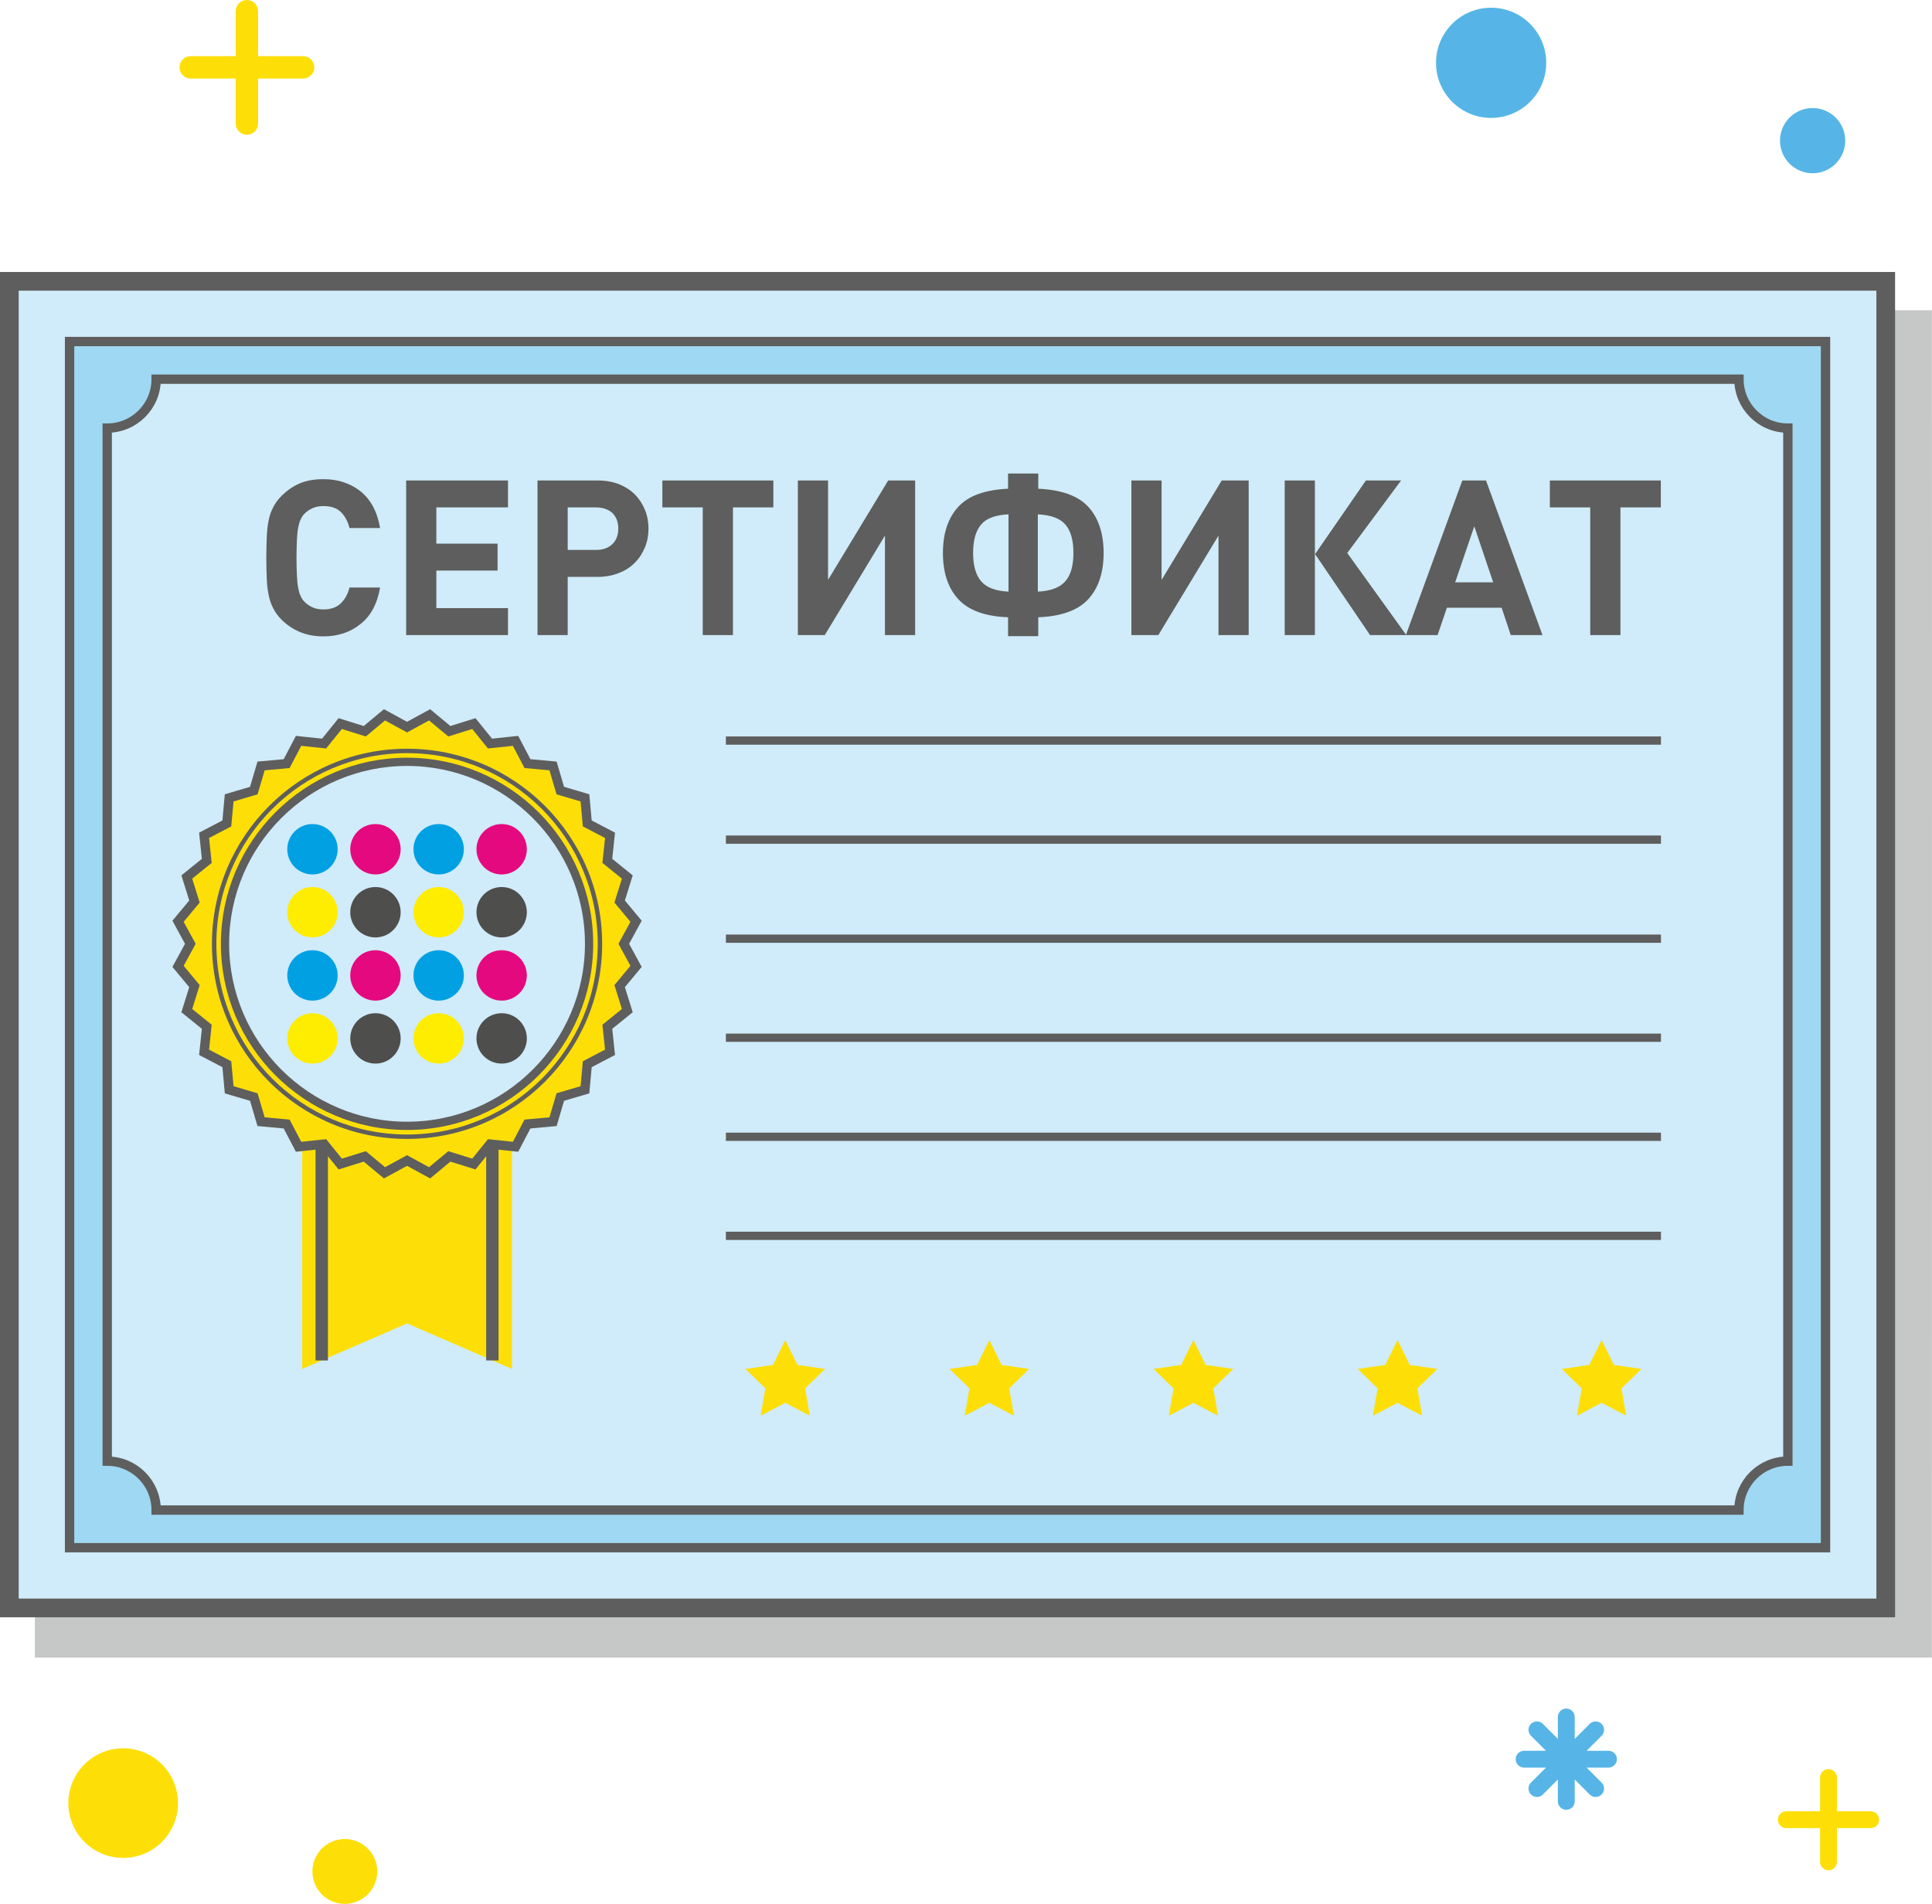 <?xml version="1.0" encoding="UTF-8"?>
<!DOCTYPE svg PUBLIC "-//W3C//DTD SVG 1.0//EN" "http://www.w3.org/TR/2001/REC-SVG-20010904/DTD/svg10.dtd">
<!-- Creator: CorelDRAW -->
<svg xmlns="http://www.w3.org/2000/svg" xml:space="preserve" width="41.33mm" height="40.733mm" version="1.0" style="shape-rendering:geometricPrecision; text-rendering:geometricPrecision; image-rendering:optimizeQuality; fill-rule:evenodd; clip-rule:evenodd"
viewBox="0 0 4209.72 4148.91"
 xmlns:xlink="http://www.w3.org/1999/xlink"
 xmlns:xodm="http://www.corel.com/coreldraw/odm/2003">
 <defs>
  <style type="text/css">
   <![CDATA[
    .str2 {stroke:#5E5E5E;stroke-width:26.95;stroke-miterlimit:10}
    .str0 {stroke:#5D5E5D;stroke-width:40.74;stroke-miterlimit:10}
    .str3 {stroke:#5E5E5E;stroke-width:20.37;stroke-miterlimit:22.926}
    .str5 {stroke:#5D5E5D;stroke-width:20.37;stroke-miterlimit:10}
    .str4 {stroke:#5E5E5E;stroke-width:17.97;stroke-miterlimit:10}
    .str1 {stroke:#5D5E5D;stroke-width:17.97;stroke-miterlimit:10}
    .fil6 {fill:none}
    .fil4 {fill:none;fill-rule:nonzero}
    .fil9 {fill:#FFED00}
    .fil5 {fill:#FDDF07}
    .fil10 {fill:#E5097F}
    .fil12 {fill:#9FD8F2}
    .fil7 {fill:#5E5E5E}
    .fil11 {fill:#4E4E4D}
    .fil14 {fill:#56B5E6}
    .fil8 {fill:#00A0E3}
    .fil2 {fill:#FDDF07;fill-rule:nonzero}
    .fil1 {fill:#D0EBF9;fill-rule:nonzero}
    .fil0 {fill:#C6C7C7;fill-rule:nonzero}
    .fil3 {fill:#5D5E5D;fill-rule:nonzero}
    .fil13 {fill:#56B5E6;fill-rule:nonzero}
   ]]>
  </style>
 </defs>
 <g id="Слой_x0020_1">
  <path class="fil0" d="M4187.02 3612.19l-4111.08 0c0.49,-978.69 0.02,-1957.38 0.02,-2936.07l4133.53 0c0.49,978.69 0.02,1957.38 0.02,2936.07l-22.49 0z"/>
  <polygon class="fil1 str0" points="4108.92,3503.92 20.37,3503.92 20.37,613.04 4108.92,613.04 "/>
  <polygon class="fil2" points="2600.39,2920.13 2627.19,2974.43 2687.1,2983.14 2643.75,3025.46 2653.98,3085.09 2600.39,3056.91 2546.82,3085.09 2557.04,3025.46 2513.68,2983.14 2573.61,2974.43 "/>
  <polygon class="fil2" points="2155.7,2920.13 2182.5,2974.43 2242.41,2983.14 2199.05,3025.46 2209.28,3085.09 2155.7,3056.91 2102.12,3085.09 2112.34,3025.46 2069,2983.14 2128.92,2974.43 "/>
  <polygon class="fil2" points="1710.98,2920.13 1737.78,2974.43 1797.7,2983.14 1754.33,3025.46 1764.56,3085.09 1710.98,3056.91 1657.4,3085.09 1667.62,3025.46 1624.27,2983.14 1684.2,2974.43 "/>
  <polygon class="fil2" points="3045.08,2920.13 3071.88,2974.43 3131.79,2983.14 3088.44,3025.46 3098.71,3085.09 3045.08,3056.91 2991.51,3085.09 3001.73,3025.46 2958.38,2983.14 3018.31,2974.43 "/>
  <polygon class="fil2" points="3489.78,2920.13 3516.57,2974.43 3576.5,2983.14 3533.13,3025.46 3543.41,3085.09 3489.78,3056.91 3436.2,3085.09 3446.42,3025.46 3403.07,2983.14 3463.04,2974.43 "/>
  <path class="fil3" d="M704.71 1044.18c31.71,0 58.68,8.98 80.91,26.49 22.25,17.98 36.43,44.47 42.58,79.96l-66.7 0c-3.32,-13.72 -9.46,-25.56 -18.46,-34.54 -8.98,-8.99 -21.77,-13.25 -38.33,-13.25 -8.98,0 -17.03,1.43 -24.13,4.74 -7.1,3.31 -13.24,7.57 -17.98,12.77 -3.31,3.31 -5.67,7.57 -7.57,11.84 -2.37,4.26 -3.79,9.93 -5.19,17.02 -1.43,7.1 -2.37,15.62 -2.84,26.03 -0.48,10.88 -0.95,24.13 -0.95,40.21 0,16.09 0.47,29.33 0.95,39.74 0.47,10.89 1.42,19.4 2.84,26.49 1.41,7.1 2.82,12.78 5.19,17.04 1.89,4.26 4.26,8.5 7.57,11.83 4.74,5.2 10.88,9.46 17.98,12.77 7.1,3.32 15.15,4.73 24.13,4.73 16.56,0 29.34,-4.73 38.33,-13.72 8.99,-8.98 15.14,-20.34 18.46,-34.06l66.7 0c-6.14,35.49 -20.33,61.98 -42.58,79.49 -22.23,17.98 -49.21,26.97 -80.91,26.97 -19.39,0 -36.42,-3.31 -51.09,-9.46 -14.67,-6.16 -27.44,-14.67 -39.27,-26.02 -8.53,-8.53 -15.16,-17.51 -19.4,-26.5 -4.74,-8.98 -8.05,-19.39 -9.94,-30.27 -2.36,-10.88 -3.31,-22.71 -3.79,-35.49 -0.47,-12.78 -0.94,-27.44 -0.94,-43.53 0,-16.08 0.47,-30.76 0.94,-43.52 0.48,-12.78 1.43,-25.08 3.79,-35.97 1.89,-10.89 5.2,-20.82 9.94,-29.81 4.25,-8.98 10.88,-17.98 19.4,-26.48 11.83,-11.37 24.6,-20.35 39.27,-26.5 14.67,-6.15 31.7,-8.98 51.09,-8.98zm402.17 61.5l-156.12 0 0 79.01 133.42 0 0 58.68 -133.42 0 0 81.85 156.12 0 0 58.67 -221.9 0 0 -336.88 221.9 0 0 58.67zm194.93 -58.67c17.51,0 33.12,2.84 46.85,8.05 13.71,5.67 25.55,13.24 35,22.7 9.46,9.94 16.56,20.82 21.78,33.6 5.19,12.76 7.57,26.49 7.57,40.68 0,14.2 -2.37,27.45 -7.57,40.22 -5.21,12.77 -12.31,24.12 -21.78,33.59 -9.45,9.93 -21.29,17.51 -35,22.71 -13.73,5.67 -29.34,8.52 -46.85,8.52l-64.81 0 0 126.8 -65.78 0 0 -336.88 130.59 0zm-64.81 58.67l0 92.73 61.5 0c15.15,0 26.97,-4.25 35.97,-12.76 8.52,-8.53 12.77,-19.88 12.77,-33.6 0,-14.19 -4.26,-25.55 -12.77,-34.07 -8.99,-8.04 -20.82,-12.29 -35.97,-12.29l-61.5 0zm448.06 0l-88 0 0 278.21 -65.77 0 0 -278.21 -88 0 0 -58.67 241.77 0 0 58.67zm308.97 278.21l-65.77 0 0 -216.71 -131.06 216.71 -58.68 0 0 -336.88 65.78 0 0 216.7 131.06 -216.7 58.67 0 0 336.88zm268.27 -318.9c50.15,2.36 86.59,15.15 108.82,39.28 22.23,24.12 33.59,57.72 33.59,100.78 0,43.05 -11.36,76.65 -33.59,100.79 -22.23,24.13 -58.67,37.37 -108.82,39.27l0 41.17 -65.77 0 0 -41.17c-50.15,-1.89 -86.11,-15.14 -108.34,-39.27 -22.25,-24.14 -33.6,-57.73 -33.6,-100.79 0,-43.05 11.36,-76.66 33.6,-100.78 22.23,-24.13 58.19,-36.91 108.34,-39.28l0 -33.12 65.77 0 0 33.12zm-64.82 55.83c-28.39,1.43 -48.26,8.53 -59.62,22.25 -11.84,13.71 -17.5,34.53 -17.5,61.98 0,27.44 5.66,47.79 17.5,61.51 11.36,13.72 31.23,21.29 59.62,22.7l0 -168.44zm63.87 168.44c28.39,-1.42 48.26,-8.98 60.09,-22.7 11.83,-13.72 17.5,-34.07 17.5,-61.51 0,-27.45 -5.67,-48.27 -17.5,-61.98 -11.84,-13.72 -31.71,-20.82 -60.09,-22.25l0 168.44zm459.43 94.63l-65.77 0 0 -216.71 -131.06 216.71 -58.68 0 0 -336.88 65.78 0 0 216.7 131.06 -216.7 58.67 0 0 336.88zm214.8 -178.85l128.68 178.85 -79.01 0 -119.7 -176.48 110.71 -160.39 76.66 0 -117.34 158.03zm-70.49 178.85l-65.78 0 0 -336.88 65.78 0 0 336.88zm495.85 0l-69.08 0 -19.87 -59.62 -119.23 0 -20.34 59.62 -69.08 0 123.01 -336.88 51.58 0 123.01 336.88zm-190.2 -114.97l82.81 0 -41.17 -122.06 -41.64 122.06zm448.08 -163.23l-88 0 0 278.21 -65.77 0 0 -278.21 -88 0 0 -58.67 241.77 0 0 58.67z"/>
  <line class="fil4 str1" x1="1581.68" y1="2261.35" x2="3619.11" y2= "2261.35" />
  <line class="fil4 str1" x1="1581.68" y1="2045.52" x2="3619.11" y2= "2045.52" />
  <line class="fil4 str1" x1="1581.68" y1="1829.68" x2="3619.11" y2= "1829.68" />
  <line class="fil4 str1" x1="1581.68" y1="1613.82" x2="3619.11" y2= "1613.82" />
  <line class="fil4 str1" x1="1581.68" y1="2477.2" x2="3619.11" y2= "2477.2" />
  <line class="fil4 str1" x1="1581.68" y1="2693.05" x2="3619.11" y2= "2693.05" />
  <polygon class="fil5" points="658.49,2251.2 658.49,2983.13 886.94,2883.93 1115.42,2983.13 1115.42,2251.2 "/>
  <line class="fil6 str2" x1="701.08" y1="2251.2" x2="701.08" y2= "2964.64" />
  <line class="fil6 str2" x1="1072.82" y1="2251.2" x2="1072.82" y2= "2964.64" />
  <polygon class="fil5 str3" points="1359.17,2056.72 1385.95,2007.58 1350.18,1964.55 1366.86,1911.14 1323.33,1875.95 1329.2,1820.32 1279.63,1794.35 1274.52,1738.62 1220.85,1722.81 1205.03,1669.13 1149.31,1664.03 1123.35,1614.47 1067.71,1620.32 1032.53,1576.81 979.12,1593.49 936.09,1557.71 886.94,1584.5 837.81,1557.71 794.78,1593.49 741.36,1576.81 706.18,1620.33 650.55,1614.48 624.59,1664.04 568.86,1669.14 553.02,1722.82 499.36,1738.65 494.25,1794.36 444.69,1820.33 450.56,1875.98 407.04,1911.14 423.73,1964.54 387.95,2007.58 414.73,2056.72 387.95,2105.86 423.73,2148.89 407.04,2202.3 450.56,2237.48 444.71,2293.14 494.26,2319.1 499.39,2374.82 553.05,2390.64 568.88,2444.31 624.6,2449.41 650.56,2498.99 706.19,2493.11 741.37,2536.63 794.78,2519.95 837.81,2555.72 886.94,2528.93 936.09,2555.72 979.11,2519.95 1032.54,2536.62 1067.71,2493.11 1123.36,2498.98 1149.32,2449.4 1205.05,2444.29 1220.87,2390.61 1274.53,2374.79 1279.64,2319.07 1329.21,2293.11 1323.34,2237.47 1366.86,2202.29 1350.18,2148.89 1385.95,2105.86 "/>
  <path class="fil7" d="M461.79 2056.72c0,234.42 190.73,425.15 425.16,425.15 234.42,0 425.15,-190.73 425.15,-425.15 0,-234.43 -190.73,-425.14 -425.15,-425.14 -234.43,0 -425.16,190.71 -425.16,425.14zm9.65 0c0,-229.48 186.04,-415.5 415.52,-415.5 229.49,0 415.5,186.02 415.5,415.5 0,229.47 -186.01,415.52 -415.5,415.52 -229.48,0 -415.52,-186.05 -415.52,-415.52z"/>
  <path class="fil1 str4" d="M886.93 2453.37c-218.7,0 -396.63,-177.92 -396.63,-396.62 0,-218.72 177.93,-396.64 396.63,-396.64 218.71,0 396.64,177.92 396.64,396.64 0,218.7 -177.93,396.62 -396.64,396.62z"/>
  <path class="fil8" d="M955.81 1795.72c30.33,0 54.91,24.57 54.91,54.89 0,30.33 -24.58,54.91 -54.91,54.91 -30.29,0 -54.9,-24.58 -54.9,-54.91 0,-30.32 24.61,-54.89 54.9,-54.89z"/>
  <path class="fil8" d="M955.81 2070.67c30.33,0 54.91,24.59 54.91,54.91 0,30.32 -24.58,54.91 -54.91,54.91 -30.29,0 -54.9,-24.59 -54.9,-54.91 0,-30.32 24.61,-54.91 54.9,-54.91z"/>
  <path class="fil9" d="M955.81 1932.97c30.33,0 54.91,24.59 54.91,54.91 0,30.29 -24.58,54.9 -54.91,54.9 -30.29,0 -54.9,-24.61 -54.9,-54.9 0,-30.32 24.61,-54.91 54.9,-54.91z"/>
  <path class="fil9" d="M955.81 2207.94c30.33,0 54.91,24.58 54.91,54.9 0,30.3 -24.58,54.88 -54.91,54.88 -30.29,0 -54.9,-24.58 -54.9,-54.88 0,-30.32 24.61,-54.9 54.9,-54.9z"/>
  <path class="fil10" d="M1093.09 1795.72c30.29,0 54.87,24.57 54.87,54.89 0,30.33 -24.58,54.91 -54.87,54.91 -30.32,0 -54.9,-24.58 -54.9,-54.91 0,-30.32 24.58,-54.89 54.9,-54.89z"/>
  <path class="fil10" d="M1093.09 2070.67c30.29,0 54.87,24.59 54.87,54.91 0,30.32 -24.58,54.91 -54.87,54.91 -30.32,0 -54.9,-24.59 -54.9,-54.91 0,-30.32 24.58,-54.91 54.9,-54.91z"/>
  <path class="fil11" d="M1093.09 1932.97c30.29,0 54.87,24.59 54.87,54.91 0,30.29 -24.58,54.9 -54.87,54.9 -30.32,0 -54.9,-24.61 -54.9,-54.9 0,-30.32 24.58,-54.91 54.9,-54.91z"/>
  <path class="fil11" d="M1093.09 2207.94c30.29,0 54.87,24.58 54.87,54.9 0,30.3 -24.58,54.88 -54.87,54.88 -30.32,0 -54.9,-24.58 -54.9,-54.88 0,-30.32 24.58,-54.9 54.9,-54.9z"/>
  <path class="fil8" d="M680.85 1795.72c30.3,0 54.91,24.57 54.91,54.89 0,30.33 -24.61,54.91 -54.91,54.91 -30.28,0 -54.89,-24.58 -54.89,-54.91 0,-30.32 24.61,-54.89 54.89,-54.89z"/>
  <path class="fil8" d="M680.85 2070.67c30.3,0 54.91,24.59 54.91,54.91 0,30.32 -24.61,54.91 -54.91,54.91 -30.28,0 -54.89,-24.59 -54.89,-54.91 0,-30.32 24.61,-54.91 54.89,-54.91z"/>
  <path class="fil9" d="M680.85 1932.97c30.3,0 54.91,24.59 54.91,54.91 0,30.29 -24.61,54.9 -54.91,54.9 -30.28,0 -54.89,-24.61 -54.89,-54.9 0,-30.32 24.61,-54.91 54.89,-54.91z"/>
  <path class="fil9" d="M680.85 2207.94c30.3,0 54.91,24.58 54.91,54.9 0,30.3 -24.61,54.88 -54.91,54.88 -30.28,0 -54.89,-24.58 -54.89,-54.88 0,-30.32 24.61,-54.9 54.89,-54.9z"/>
  <path class="fil10" d="M818.1 1795.72c30.3,0 54.91,24.57 54.91,54.89 0,30.33 -24.61,54.91 -54.91,54.91 -30.28,0 -54.9,-24.58 -54.9,-54.91 0,-30.32 24.62,-54.89 54.9,-54.89z"/>
  <path class="fil10" d="M818.1 2070.67c30.3,0 54.91,24.59 54.91,54.91 0,30.32 -24.61,54.91 -54.91,54.91 -30.28,0 -54.9,-24.59 -54.9,-54.91 0,-30.32 24.62,-54.91 54.9,-54.91z"/>
  <path class="fil11" d="M818.1 1932.97c30.3,0 54.91,24.59 54.91,54.91 0,30.29 -24.61,54.9 -54.91,54.9 -30.28,0 -54.9,-24.61 -54.9,-54.9 0,-30.32 24.62,-54.91 54.9,-54.91z"/>
  <path class="fil11" d="M818.1 2207.94c30.3,0 54.91,24.58 54.91,54.9 0,30.3 -24.61,54.88 -54.91,54.88 -30.28,0 -54.9,-24.58 -54.9,-54.88 0,-30.32 24.62,-54.9 54.9,-54.9z"/>
  <path class="fil12" d="M3977.7 744.25l-3826.1 0 0 2628.45 3826.1 0 0 -2628.45zm-3744.1 188.65c58.9,0 106.63,-47.73 106.63,-106.62l3448.82 0c0,58.89 47.74,106.62 106.63,106.62l0 2251.15c-58.89,0 -106.63,47.75 -106.63,106.62l-3448.82 0c0,-58.87 -47.73,-106.62 -106.63,-106.62l0 -2251.15z"/>
  <path class="fil6 str5" d="M3895.68 3184.04l0 -2251.15c-58.88,0 -106.62,-47.73 -106.62,-106.62l-3448.82 0c0,58.89 -47.73,106.62 -106.62,106.62l0 2251.15c58.89,0 106.62,47.74 106.62,106.62l3448.82 0c0,-58.88 47.74,-106.62 106.62,-106.62z"/>
  <polygon class="fil6 str5" points="151.6,744.25 3977.7,744.25 3977.7,3372.69 151.6,3372.69 "/>
  <path class="fil2" d="M660.27 122.32l-97.86 0 0 -97.86c0.01,-13.51 -10.94,-24.46 -24.46,-24.46 -13.52,0 -24.47,10.95 -24.47,24.47l0 97.86 -97.87 -0.01c-13.5,0 -24.45,10.97 -24.45,24.47 0,13.52 10.95,24.47 24.46,24.47l97.85 0 0 97.86c0.01,13.51 10.96,24.48 24.48,24.48 13.52,0 24.47,-10.97 24.47,-24.48l-0.01 -97.86 97.86 0c13.52,0 24.48,-10.95 24.48,-24.47 0,-13.5 -10.96,-24.47 -24.47,-24.47l-0.01 0z"/>
  <path class="fil13" d="M3504.75 3815.19l-47.62 0 33.65 -33.65c2.86,-3.34 4.43,-7.59 4.43,-11.97 0,-10.14 -8.23,-18.38 -18.38,-18.38 -4.38,0 -8.63,1.58 -11.96,4.42l-33.64 33.64 -0.02 -47.6c0.02,-10.17 -8.21,-18.4 -18.36,-18.4 -10.15,0 -18.38,8.23 -18.38,18.38l0 47.62 -33.64 -33.65c-3.33,-2.84 -7.58,-4.42 -11.96,-4.42 -10.15,0 -18.38,8.24 -18.38,18.38 0,4.38 1.57,8.63 4.42,11.96l33.64 33.64 -47.63 0.02c-10.13,-0.02 -18.37,8.22 -18.37,18.36 0,10.15 8.24,18.38 18.38,18.38l47.61 0.01 -33.64 33.64c-2.84,3.32 -4.41,7.57 -4.41,11.95 0,10.15 8.23,18.38 18.38,18.38 4.38,0 8.63,-1.57 11.96,-4.42l33.64 -33.64 -0.01 47.63c0.01,10.13 8.24,18.37 18.4,18.37 10.15,0 18.38,-8.24 18.38,-18.38l0 -47.62 33.64 33.64c3.33,2.85 7.58,4.42 11.96,4.42 10.15,0 18.38,-8.23 18.38,-18.38 0,-4.38 -1.57,-8.63 -4.42,-11.96l-33.66 -33.63 47.62 0c10.17,-0.01 18.4,-8.24 18.4,-18.4 0,-10.14 -8.23,-18.38 -18.37,-18.38l-0.02 0.02z"/>
  <path class="fil5" d="M215.43 4036.32c-59.13,-29.25 -83.35,-100.9 -54.1,-160.03 29.25,-59.14 100.89,-83.35 160.02,-54.1 59.14,29.25 83.36,100.89 54.11,160.02 -29.25,59.14 -100.9,83.36 -160.03,54.11z"/>
  <path class="fil5" d="M720.02 4141.56c-35,-17.31 -49.34,-59.71 -32.02,-94.7 17.32,-35 59.72,-49.33 94.72,-32.02 34.99,17.32 49.33,59.72 32.01,94.72 -17.32,35 -59.72,49.33 -94.7,32.01z"/>
  <path class="fil14" d="M3949.58 235.44c39.24,0 71.05,31.81 71.05,71.05 0,39.24 -31.81,71.06 -71.05,71.06 -39.24,0 -71.05,-31.82 -71.05,-71.06 0,-39.24 31.81,-71.05 71.05,-71.05z"/>
  <path class="fil14" d="M3249.07 16.82c66.32,0 120.07,53.75 120.07,120.07 0,66.31 -53.75,120.06 -120.07,120.06 -66.32,0 -120.07,-53.75 -120.07,-120.06 0,-66.32 53.75,-120.07 120.07,-120.07z"/>
  <path class="fil2" d="M4076.09 3947.06l-73.54 0 0 -73.54c0,-10.17 -8.23,-18.41 -18.38,-18.41 -10.14,0 -18.37,8.24 -18.37,18.38l0 73.54 -73.54 0.02c-10.15,-0.02 -18.38,8.21 -18.38,18.36 0,10.14 8.23,18.38 18.38,18.38l73.54 0.01 0 73.54c0,10.13 8.23,18.36 18.37,18.36 10.15,0 18.38,-8.23 18.38,-18.38l0 -73.53 73.54 0.01c10.15,-0.01 18.38,-8.25 18.38,-18.4 0,-10.15 -8.23,-18.38 -18.38,-18.38l0 0.02z"/>
 </g>
</svg>
